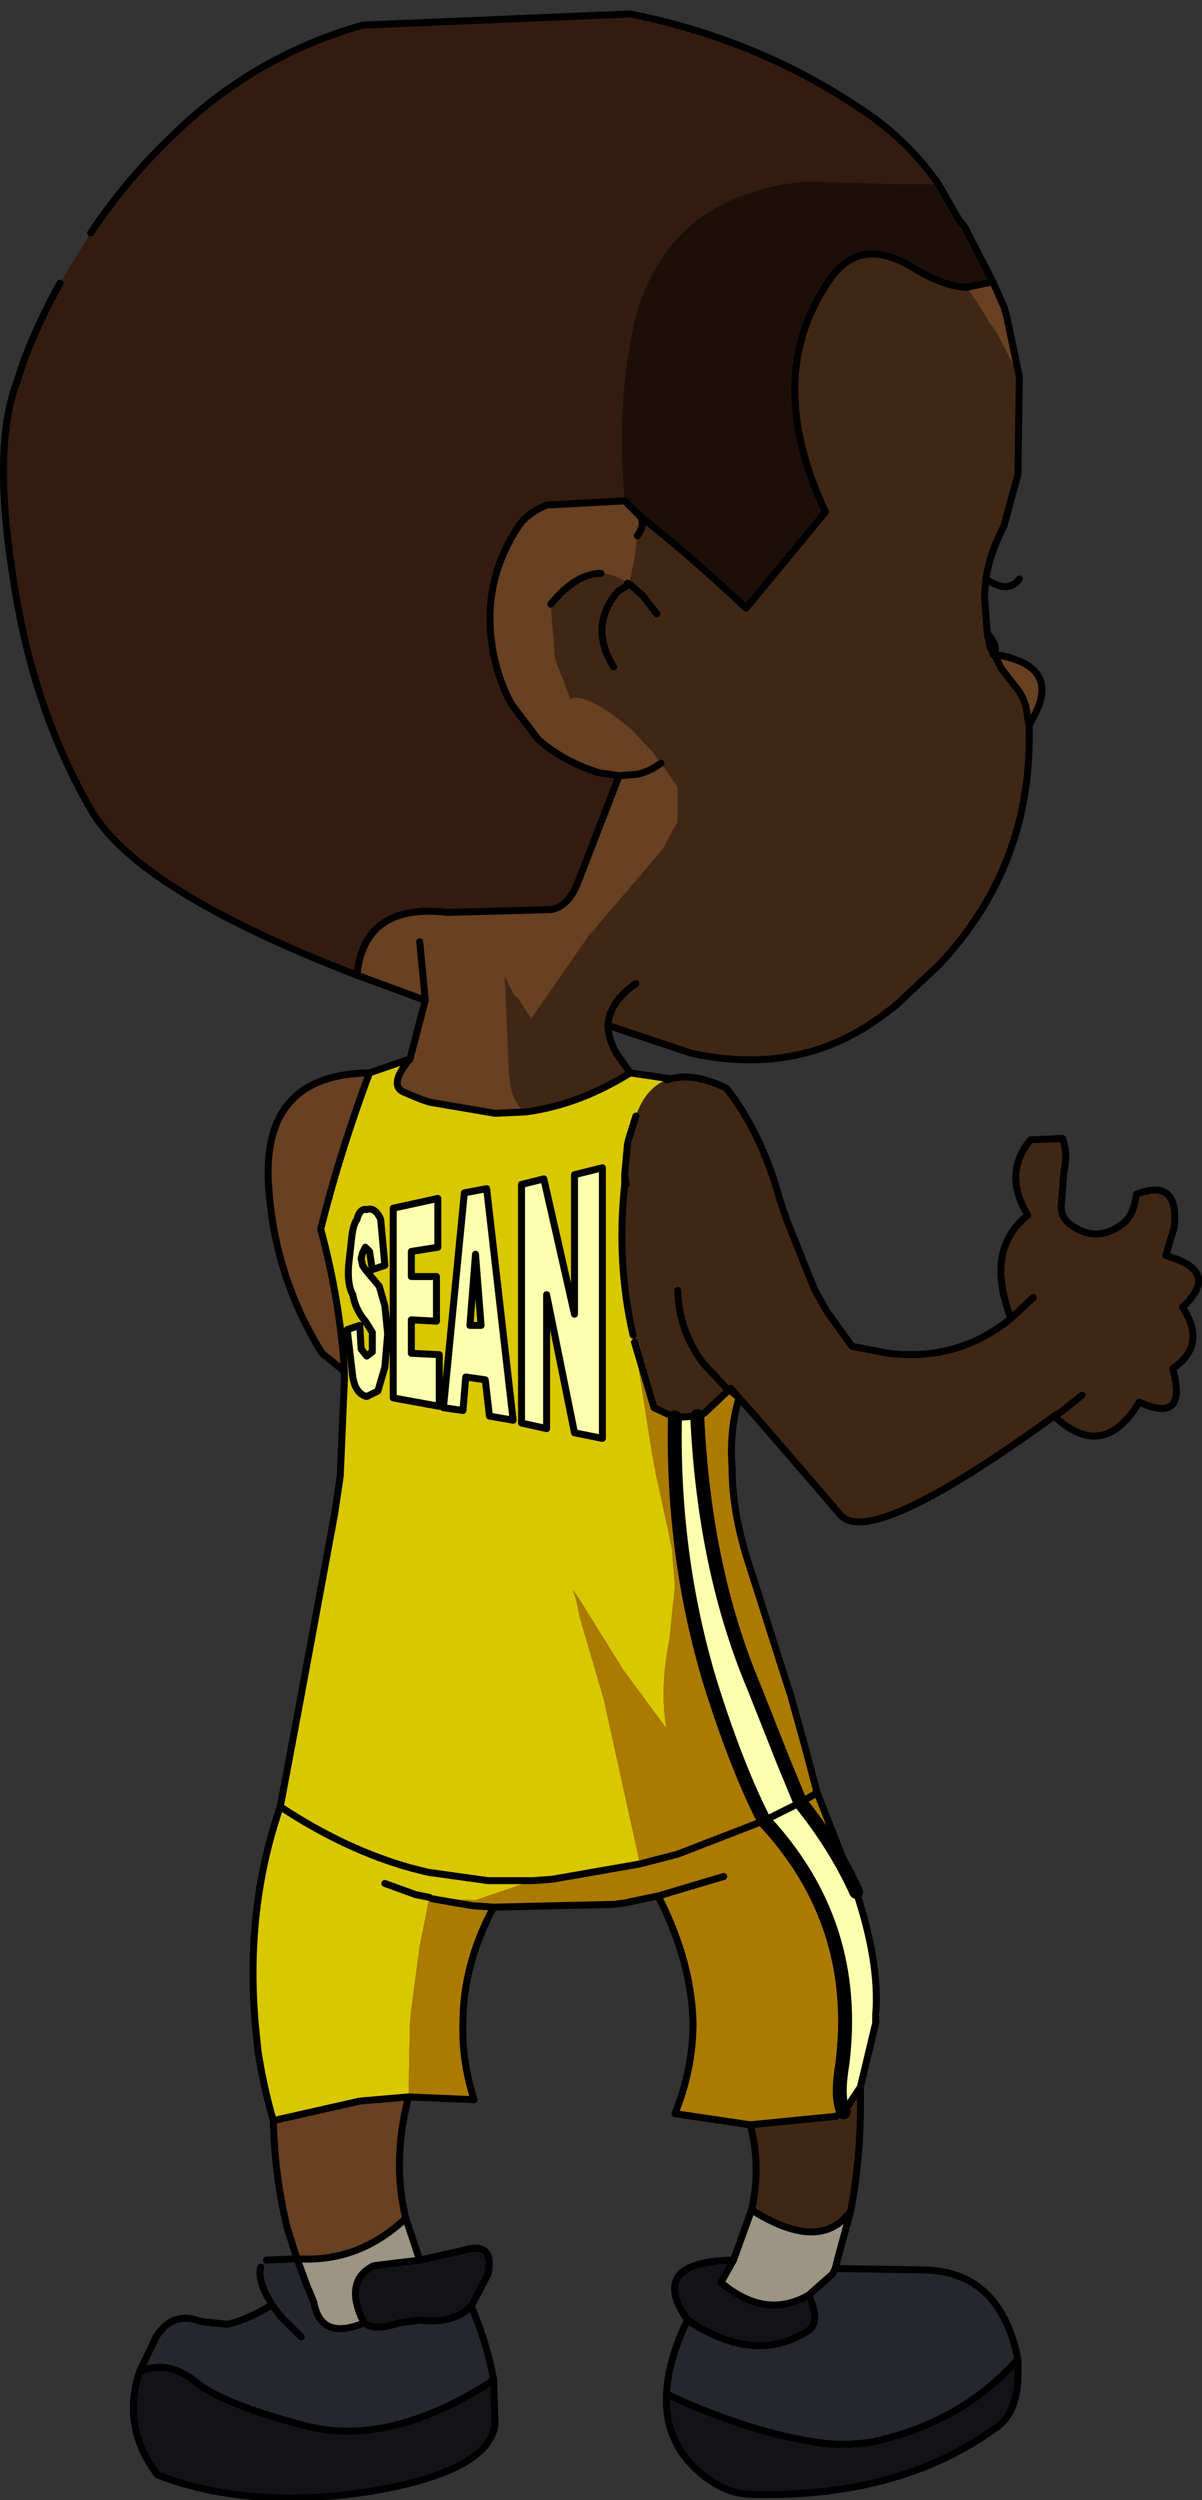<?xml version="1.0" encoding="UTF-8" standalone="no"?>
<svg xmlns:xlink="http://www.w3.org/1999/xlink" height="89.6px" width="43.1px" xmlns="http://www.w3.org/2000/svg">
  <rect width="100%" height="100%" fill="#333333" stroke="none"/>
  <g transform="matrix(1.0, 0.0, 0.0, 1.0, -0.45, 2.0)">
    <path d="M13.25 32.95 Q13.5 30.35 16.5 30.7 L20.2 30.6 Q20.85 30.5 21.2 29.55 L22.65 25.8 21.95 25.7 Q20.65 25.3 19.75 24.5 L18.8 23.25 Q18.35 22.45 18.15 21.45 17.65 18.95 19.05 16.85 19.35 16.4 20.05 16.1 L22.85 15.95 23.35 16.45 23.4 16.5 Q23.6 16.8 23.3 17.2 L23.2 18.05 23.05 18.75 23.0 18.95 22.95 18.9 23.0 18.95 22.95 18.9 Q22.45 18.55 22.0 18.55 21.1 18.55 20.2 19.65 L20.35 21.6 20.9 23.05 21.05 23.0 Q21.75 23.0 23.1 24.15 L23.85 24.95 24.15 25.35 24.75 26.2 24.75 27.45 24.2 28.45 21.55 31.55 19.5 34.5 19.0 33.75 18.9 33.7 18.55 33.0 18.6 34.1 18.7 36.5 18.75 36.85 Q18.85 37.55 19.3 37.85 L18.2 37.9 15.85 37.5 15.55 37.4 14.95 37.15 Q14.35 36.9 15.15 35.95 L15.7 33.85 15.5 31.75 15.7 33.85 13.25 32.95 M36.05 8.1 L36.45 9.0 36.55 9.35 37.0 11.5 36.15 9.85 35.95 9.6 35.5 8.85 35.1 8.3 36.05 8.1 M23.05 18.95 L23.0 18.95 23.05 18.95 M37.3 23.75 Q37.25 23.05 36.85 22.6 L36.35 21.95 36.1 21.45 Q38.6 21.85 37.45 23.8 L37.3 23.75 M13.7 36.45 Q12.65 39.25 11.95 42.05 12.65 44.65 12.8 47.15 L12.0 46.5 Q10.35 43.85 10.1 40.75 9.7 36.5 13.7 36.45 M22.65 25.8 L23.3 25.75 Q23.75 25.65 24.15 25.35 23.75 25.65 23.3 25.75 L22.65 25.8 M26.6 47.8 L26.55 47.8 26.65 47.75 26.6 47.8 M15.1 73.15 Q14.5 75.45 15.0 77.5 13.3 79.1 11.1 78.95 L10.75 77.85 Q10.3 76.0 10.25 74.0 L13.35 73.3 15.1 73.15" fill="#684022" fill-rule="evenodd" stroke="none"/>
    <path d="M19.3 37.85 Q21.2 37.6 23.05 36.45 L24.4 36.65 24.55 36.65 24.35 36.7 Q23.6 37.0 23.25 38.0 L23.0 38.8 22.95 39.0 22.85 40.1 22.85 40.45 22.85 40.1 22.9 40.45 22.85 40.45 Q22.55 43.25 23.15 45.85 L23.2 46.1 23.85 50.2 23.95 50.7 23.95 50.75 24.4 52.8 24.55 53.55 24.65 54.85 24.45 56.8 Q24.1 58.5 24.35 59.95 L22.8 57.85 21.15 55.2 21.0 55.0 21.1 55.3 21.25 56.0 22.1 58.9 23.4 64.8 20.25 65.35 19.55 65.4 17.95 65.4 15.8 65.1 15.2 64.95 Q12.85 64.3 10.5 62.75 12.85 64.3 15.2 64.95 L15.8 65.1 17.95 65.4 19.55 65.4 17.5 66.1 15.95 66.05 15.85 66.0 15.35 65.9 14.8 65.7 14.25 65.5 14.8 65.7 15.35 65.9 15.85 66.0 15.5 67.75 15.2 70.0 15.15 70.5 15.1 73.15 13.35 73.3 10.25 74.0 Q9.9 72.8 9.7 71.5 L9.6 70.5 Q9.25 66.35 10.5 62.75 L11.25 58.75 12.45 52.25 12.65 50.9 12.8 47.45 12.8 47.15 Q12.65 44.65 11.95 42.05 12.65 39.25 13.7 36.45 L15.15 35.95 Q14.35 36.9 14.95 37.15 L15.55 37.4 15.85 37.5 18.2 37.9 19.3 37.85 M26.65 47.75 L26.95 48.1 26.6 47.8 26.65 47.75" fill="#d9c800" fill-rule="evenodd" stroke="none"/>
    <path d="M30.95 77.25 L30.5 78.9 30.4 79.3 30.3 79.5 29.45 80.25 Q27.9 81.15 26.3 79.8 L26.75 79.0 27.4 77.2 Q29.85 78.75 30.95 77.25 M15.0 77.5 L15.5 79.0 13.85 79.2 Q12.75 79.75 13.5 81.25 11.95 81.9 11.7 80.5 L11.45 79.9 11.1 78.95 Q13.3 79.1 15.0 77.5" fill="#9c9584" fill-rule="evenodd" stroke="none"/>
    <path d="M36.95 82.55 L36.95 83.25 Q36.9 84.55 36.1 85.05 32.7 87.5 27.5 87.4 26.6 87.4 25.85 86.85 24.25 85.7 24.35 83.8 27.15 85.1 29.55 85.5 30.7 85.7 31.8 85.5 34.95 84.8 36.95 82.55 M25.1 81.15 Q23.65 79.05 26.75 79.0 L26.3 79.8 Q27.9 81.15 29.45 80.25 29.9 81.25 29.4 81.55 27.5 82.75 25.1 81.15 M15.5 79.0 L17.05 78.65 Q18.2 78.3 17.95 79.5 L17.35 80.65 Q16.7 81.3 15.5 81.15 L14.75 81.25 Q13.9 81.55 13.5 81.25 12.75 79.75 13.85 79.2 L15.5 79.0 M18.15 83.3 L18.2 84.9 Q17.95 86.6 13.65 87.3 9.35 87.95 6.1 86.7 4.8 85.0 5.45 83.0 6.45 82.55 7.45 83.35 8.4 84.15 11.45 84.95 14.45 85.7 18.15 83.3" fill="#131317" fill-rule="evenodd" stroke="none"/>
    <path d="M30.4 79.3 L33.5 79.35 Q36.3 79.35 36.95 82.55 34.95 84.8 31.8 85.5 30.7 85.7 29.55 85.5 27.15 85.1 24.35 83.8 24.4 82.6 25.1 81.15 27.5 82.75 29.4 81.55 29.9 81.25 29.45 80.25 L30.3 79.5 30.4 79.3 M17.35 80.65 Q17.95 82.1 18.15 83.3 14.45 85.7 11.45 84.95 8.4 84.15 7.45 83.35 6.45 82.55 5.45 83.0 L6.05 81.75 Q6.65 80.8 7.65 81.2 L8.6 81.3 Q9.3 81.15 10.2 80.6 L9.95 80.15 Q9.7 79.55 9.8 79.25 L10.0 79.0 11.1 78.95 11.45 79.9 11.7 80.5 Q11.95 81.9 13.5 81.25 13.9 81.55 14.75 81.25 L15.5 81.15 Q16.7 81.3 17.35 80.65 M11.25 81.75 L10.5 81.0 10.2 80.6 10.5 81.0 11.25 81.75" fill="#26262f" fill-rule="evenodd" stroke="none"/>
    <path d="M19.55 65.4 L20.25 65.35 23.4 64.8 22.1 58.9 21.25 56.0 21.1 55.3 21.0 55.0 21.15 55.2 22.8 57.85 24.35 59.95 Q24.1 58.5 24.45 56.8 L24.65 54.85 24.55 53.55 24.4 52.8 23.95 50.75 23.95 50.7 23.85 50.2 23.2 46.1 23.9 48.45 24.65 48.8 Q24.55 53.75 25.9 58.25 26.85 61.3 27.85 63.25 L24.75 64.45 23.4 64.8 24.75 64.45 27.85 63.25 Q31.3 66.95 30.65 72.0 30.45 73.2 30.7 73.7 L30.4 73.85 27.35 74.15 24.65 73.75 Q25.3 72.15 25.3 70.5 25.25 68.3 24.05 65.95 L23.55 66.05 22.85 66.2 22.45 66.25 18.15 66.35 Q17.05 68.4 17.05 70.5 17.0 71.85 17.45 73.25 L15.1 73.15 15.15 70.5 15.2 70.0 15.5 67.75 15.85 66.0 15.95 66.05 17.5 66.1 19.55 65.4 M25.45 48.75 L25.7 48.65 26.6 47.8 26.95 48.1 Q26.6 49.25 26.7 50.6 26.7 52.2 27.3 54.05 L28.7 58.45 28.8 58.75 29.3 60.55 29.75 62.25 31.15 65.8 Q30.4 64.15 29.15 62.6 L28.55 61.15 27.5 58.5 Q25.7 54.25 25.45 48.75 M29.75 62.25 L29.15 62.6 29.75 62.25 M26.4 65.25 L24.05 65.95 26.4 65.25 M18.15 66.35 L17.4 66.3 15.95 66.05 17.4 66.3 18.15 66.35" fill="#ab7a00" fill-rule="evenodd" stroke="none"/>
    <path d="M37.0 11.5 L36.95 15.0 36.45 16.85 Q35.95 17.8 35.8 18.75 L35.75 19.35 35.85 20.7 35.95 21.2 36.1 21.45 36.05 21.45 36.1 21.45 36.35 21.95 36.85 22.6 Q37.25 23.05 37.3 23.75 L37.35 24.0 Q37.5 29.0 34.1 32.6 L32.55 34.05 32.15 34.35 Q29.2 36.6 25.25 35.75 L22.25 34.75 Q22.25 35.2 22.55 35.75 L23.05 36.45 Q21.2 37.6 19.3 37.85 18.85 37.55 18.75 36.85 L18.7 36.5 18.6 34.1 18.55 33.0 18.9 33.7 19.0 33.75 19.5 34.5 21.55 31.55 24.2 28.45 24.75 27.45 24.75 26.2 24.15 25.35 23.85 24.95 23.1 24.15 Q21.75 23.0 21.05 23.0 L20.9 23.05 20.35 21.6 20.2 19.65 Q21.1 18.55 22.0 18.55 22.45 18.55 22.95 18.9 L23.0 18.95 23.05 18.75 23.2 18.05 23.3 17.2 Q23.6 16.8 23.4 16.5 25.25 17.95 27.2 19.8 L30.05 16.35 Q27.8 11.55 30.15 8.1 31.25 6.4 33.2 7.6 34.25 8.25 35.1 8.3 L35.5 8.85 35.95 9.6 36.15 9.85 37.0 11.5 M36.7 45.25 Q35.75 42.8 37.3 41.55 36.4 40.05 37.4 38.85 L38.55 38.8 Q38.75 39.4 38.6 39.95 L38.5 41.25 Q38.5 41.65 38.85 41.9 39.75 42.55 40.65 41.9 41.1 41.6 41.2 40.8 42.75 40.2 42.55 42.0 L42.25 43.0 Q44.25 43.55 42.85 44.85 43.75 46.2 42.5 47.05 43.05 49.05 41.3 48.25 40.0 50.4 38.25 48.75 31.55 53.6 30.55 52.25 L27.75 49.0 27.35 48.55 26.95 48.1 26.65 47.75 26.55 47.8 26.6 47.8 25.7 48.65 25.45 48.75 24.65 48.8 23.9 48.45 23.2 46.1 23.15 45.85 Q22.55 43.25 22.85 40.45 L22.9 40.45 22.85 40.1 22.95 39.0 23.0 38.8 23.25 38.0 Q23.6 37.0 24.35 36.7 L24.55 36.65 Q25.35 36.45 26.5 37.0 27.75 38.6 28.4 40.95 L28.65 41.7 29.65 44.2 30.1 45.0 31.0 46.25 32.3 46.5 Q34.8 46.8 36.7 45.25 L37.5 44.5 36.7 45.25 M23.25 33.25 Q22.3 33.9 22.25 34.75 22.3 33.9 23.25 33.25 M23.0 18.95 L23.05 18.95 23.0 18.95 22.6 19.2 Q21.55 20.45 22.45 21.9 21.55 20.45 22.6 19.2 L23.0 18.95 M24.0 20.0 L23.5 19.35 23.05 18.95 23.5 19.35 24.0 20.0 M24.75 44.25 Q24.8 45.75 25.7 46.9 L26.5 47.75 26.55 47.8 26.5 47.75 25.7 46.9 Q24.8 45.75 24.75 44.25 M39.25 48.0 L38.5 48.6 38.25 48.75 38.5 48.6 39.25 48.0 M31.3 72.8 Q31.35 75.2 30.95 77.25 29.85 78.75 27.4 77.2 27.75 75.65 27.35 74.15 L30.4 73.85 30.7 73.7 31.3 72.8" fill="#402715" fill-rule="evenodd" stroke="none"/>
    <path d="M24.65 48.8 L25.45 48.75 Q25.7 54.25 27.5 58.5 L28.55 61.15 29.15 62.6 27.85 63.25 29.15 62.6 Q30.4 64.15 31.15 65.8 32.0 68.35 31.85 70.2 L31.85 70.5 31.3 72.8 30.7 73.7 Q30.45 73.2 30.65 72.0 31.3 66.95 27.85 63.25 26.85 61.3 25.9 58.25 24.55 53.75 24.65 48.8" fill="#fcffae" fill-rule="evenodd" stroke="none"/>
    <path d="M22.85 15.95 Q22.55 13.1 23.05 10.25 23.95 5.05 29.3 4.5 L32.75 4.6 34.1 4.6 34.85 5.9 35.05 6.15 36.05 8.1 35.1 8.3 Q34.25 8.25 33.2 7.6 31.25 6.4 30.15 8.1 27.8 11.55 30.05 16.35 L27.2 19.8 Q25.25 17.95 23.4 16.5 L23.35 16.45 22.85 15.95" fill="#1c0f09" fill-rule="evenodd" stroke="none"/>
    <path d="M3.7 6.35 Q5.0 4.4 6.75 2.75 9.6 0.0 13.45 -1.1 L23.05 -1.5 Q27.8 -0.55 31.6 2.1 33.05 3.1 34.1 4.6 L32.75 4.6 29.3 4.5 Q23.95 5.05 23.05 10.25 22.55 13.1 22.85 15.95 L20.05 16.1 Q19.35 16.4 19.05 16.85 17.65 18.95 18.15 21.45 18.35 22.45 18.8 23.25 L19.75 24.5 Q20.65 25.3 21.95 25.7 L22.65 25.8 21.2 29.55 Q20.85 30.5 20.2 30.6 L16.5 30.7 Q13.5 30.35 13.25 32.95 9.1 31.35 6.7 29.8 4.5 28.4 3.7 27.0 1.65 23.45 0.95 18.9 0.2 14.35 0.95 12.0 L1.35 10.8 Q1.9 9.4 2.6 8.15 L3.7 6.35" fill="#331b10" fill-rule="evenodd" stroke="none"/>
    <path d="M34.1 4.6 Q33.05 3.1 31.6 2.1 27.8 -0.55 23.05 -1.5 L13.45 -1.1 Q9.6 0.0 6.75 2.75 5.0 4.4 3.7 6.35 M2.6 8.15 Q1.9 9.4 1.35 10.8 L0.95 12.0 Q0.2 14.35 0.95 18.9 1.65 23.45 3.7 27.0 4.5 28.4 6.7 29.8 9.1 31.35 13.25 32.95 13.5 30.35 16.5 30.7 L20.2 30.6 Q20.85 30.5 21.2 29.55 L22.65 25.8 21.95 25.7 Q20.65 25.3 19.75 24.5 L18.8 23.25 Q18.35 22.45 18.15 21.45 17.65 18.95 19.05 16.85 19.35 16.4 20.05 16.1 L22.85 15.95 23.35 16.45 23.4 16.5 Q25.25 17.95 27.2 19.8 L30.05 16.35 Q27.8 11.55 30.15 8.1 31.25 6.4 33.2 7.6 34.25 8.25 35.1 8.3 L36.05 8.1 36.45 9.0 36.55 9.35 37.0 11.5 36.95 15.0 36.45 16.85 Q35.95 17.8 35.8 18.75 36.6 19.3 37.0 18.75 M34.1 4.6 L34.85 5.9 35.05 6.15 36.05 8.1 M38.25 48.75 Q40.0 50.4 41.3 48.25 43.05 49.05 42.5 47.05 43.75 46.2 42.85 44.85 44.25 43.55 42.25 43.0 L42.55 42.0 Q42.75 40.2 41.2 40.8 41.1 41.6 40.65 41.9 39.75 42.55 38.85 41.9 38.5 41.65 38.5 41.25 L38.6 39.95 Q38.75 39.4 38.55 38.8 L37.4 38.85 Q36.4 40.05 37.3 41.55 35.75 42.8 36.7 45.25 L37.5 44.5 M23.3 17.2 Q23.6 16.8 23.4 16.5 M23.0 18.95 L22.95 18.9 M22.0 18.55 Q21.1 18.55 20.2 19.65 M19.3 37.85 Q21.2 37.6 23.05 36.45 L22.55 35.75 Q22.25 35.2 22.25 34.75 22.3 33.9 23.25 33.25 M23.05 18.95 L23.0 18.95 22.6 19.2 Q21.55 20.45 22.45 21.9 M23.05 18.95 L23.5 19.35 24.0 20.0 M36.1 21.45 L36.05 21.45 36.1 21.45 35.95 21.2 35.85 20.7 35.75 19.35 35.8 18.75 M36.1 21.45 Q36.25 21.15 35.85 20.7 M37.3 23.75 Q37.25 23.05 36.85 22.6 L36.35 21.95 36.1 21.45 Q38.6 21.85 37.45 23.8 L37.35 24.0 Q37.5 29.0 34.1 32.6 L32.55 34.05 32.15 34.35 Q29.2 36.6 25.25 35.75 L22.25 34.75 M37.3 23.75 L37.35 24.0 M15.15 35.95 L13.7 36.45 Q12.65 39.25 11.95 42.05 12.65 44.65 12.8 47.15 L12.8 47.45 12.65 50.9 12.45 52.25 11.25 58.75 10.5 62.75 Q12.85 64.3 15.2 64.95 L15.8 65.1 17.95 65.4 19.55 65.4 20.25 65.35 23.4 64.8 24.75 64.45 27.85 63.25 29.15 62.6 29.75 62.25 31.15 65.8 Q32.0 68.35 31.85 70.2 L31.85 70.5 31.3 72.8 Q31.35 75.2 30.95 77.25 L30.5 78.9 30.4 79.3 33.5 79.35 Q36.3 79.35 36.95 82.55 L36.95 83.25 Q36.9 84.55 36.1 85.05 32.7 87.5 27.5 87.4 26.6 87.4 25.85 86.85 24.25 85.7 24.35 83.8 24.4 82.6 25.1 81.15 23.65 79.05 26.75 79.0 L27.4 77.2 Q27.75 75.65 27.35 74.15 L24.65 73.75 Q25.3 72.15 25.3 70.5 25.25 68.3 24.05 65.95 L23.55 66.05 22.85 66.2 22.45 66.25 18.15 66.35 Q17.05 68.4 17.05 70.5 17.0 71.85 17.45 73.25 L15.1 73.15 Q14.5 75.45 15.0 77.5 L15.5 79.0 17.05 78.65 Q18.2 78.3 17.95 79.5 L17.35 80.65 Q17.95 82.1 18.15 83.3 L18.2 84.9 Q17.95 86.6 13.65 87.3 9.35 87.95 6.1 86.7 4.8 85.0 5.45 83.0 L6.05 81.75 Q6.65 80.8 7.65 81.2 L8.6 81.3 Q9.3 81.15 10.2 80.6 L9.95 80.15 Q9.7 79.55 9.8 79.25 M23.15 45.85 Q22.55 43.25 22.85 40.45 L22.85 40.1 22.95 39.0 23.0 38.8 23.25 38.0 M24.35 36.7 L24.55 36.65 24.4 36.65 23.05 36.45 M15.7 33.85 L15.5 31.75 M15.7 33.85 L15.15 35.95 Q14.35 36.9 14.95 37.15 L15.55 37.4 15.85 37.5 18.2 37.9 19.3 37.85 M13.25 32.95 L15.7 33.85 M13.7 36.45 Q9.7 36.5 10.1 40.75 10.35 43.85 12.0 46.5 L12.8 47.15 M24.15 25.35 Q23.75 25.65 23.3 25.75 L22.65 25.8 M36.7 45.25 Q34.8 46.8 32.3 46.5 L31.0 46.25 30.1 45.0 29.65 44.2 28.65 41.7 28.4 40.95 Q27.75 38.6 26.5 37.0 25.35 36.45 24.55 36.65 M22.85 40.1 L22.9 40.45 M23.2 46.1 L23.9 48.45 24.65 48.8 25.45 48.75 25.7 48.65 26.6 47.8 26.55 47.8 26.5 47.75 25.7 46.9 Q24.8 45.75 24.75 44.25 M26.95 48.1 L27.35 48.55 27.75 49.0 30.55 52.25 Q31.55 53.6 38.25 48.75 L38.5 48.6 39.25 48.0 M26.95 48.1 L26.65 47.75 26.6 47.8 26.95 48.1 Q26.6 49.25 26.7 50.6 26.7 52.2 27.3 54.05 L28.7 58.45 28.8 58.75 29.3 60.55 29.75 62.25 M10.0 79.0 L11.1 78.95 10.75 77.85 Q10.3 76.0 10.25 74.0 9.9 72.8 9.7 71.5 L9.6 70.5 Q9.25 66.35 10.5 62.75 M24.05 65.95 L26.4 65.25 M27.35 74.15 L30.4 73.85 30.7 73.7 31.3 72.8 M15.85 66.0 L15.35 65.9 14.8 65.7 14.25 65.5 M15.95 66.05 L17.4 66.3 18.15 66.35 M10.25 74.0 L13.35 73.3 15.1 73.15 M15.0 77.5 Q13.3 79.1 11.1 78.95 L11.45 79.9 11.7 80.5 Q11.95 81.9 13.5 81.25 12.75 79.75 13.85 79.2 L15.5 79.0 M13.5 81.25 Q13.9 81.55 14.75 81.25 L15.5 81.15 Q16.7 81.3 17.35 80.65 M10.2 80.6 L10.5 81.0 11.25 81.75 M18.15 83.3 Q14.45 85.7 11.45 84.95 8.4 84.15 7.45 83.35 6.45 82.55 5.45 83.0 M36.95 82.55 Q34.95 84.8 31.8 85.5 30.7 85.7 29.55 85.5 27.15 85.1 24.35 83.8 M30.4 79.3 L30.3 79.5 29.45 80.25 Q29.9 81.25 29.4 81.55 27.5 82.75 25.1 81.15 M29.45 80.25 Q27.9 81.15 26.3 79.8 L26.75 79.0 M30.95 77.25 Q29.85 78.75 27.4 77.2" fill="none" stroke="#000000" stroke-linecap="round" stroke-linejoin="round" stroke-width="0.25"/>
    <path d="M25.45 48.75 Q25.7 54.25 27.5 58.5 L28.55 61.15 29.15 62.6 Q30.4 64.15 31.15 65.8 M30.7 73.7 Q30.45 73.2 30.65 72.0 31.3 66.95 27.85 63.25 26.85 61.3 25.9 58.25 24.55 53.75 24.65 48.8" fill="none" stroke="#000000" stroke-linecap="round" stroke-linejoin="round" stroke-width="0.5"/>
    <path d="M19.95 40.25 L21.05 45.1 21.05 40.1 22.05 39.85 22.05 49.55 21.05 49.35 20.05 44.4 20.05 49.2 19.15 49.0 19.15 40.45 19.95 40.25 M16.15 42.7 L15.2 42.85 15.2 43.75 16.1 43.75 16.1 45.35 15.2 45.3 15.2 46.5 16.2 46.55 16.2 48.4 14.55 48.1 14.55 41.3 16.15 40.95 16.15 42.7 M17.9 40.6 L18.85 48.9 18.0 48.75 17.85 47.45 17.15 47.35 17.05 48.55 16.35 48.45 17.1 40.75 17.9 40.6 M13.6 41.35 Q13.9 41.25 14.1 41.7 L14.25 43.35 13.8 43.5 13.7 42.85 13.55 42.7 13.45 42.9 13.4 43.1 13.45 43.35 13.55 43.5 14.05 44.1 14.25 44.8 14.35 45.8 14.25 47.0 14.0 47.85 13.6 48.05 Q13.2 47.95 13.1 47.35 L12.9 45.65 13.35 45.5 13.4 46.35 13.6 46.6 13.8 46.45 13.8 46.1 13.8 45.75 13.55 45.35 Q13.2 44.95 13.1 44.4 12.9 44.05 12.95 43.35 L13.05 42.45 Q13.1 41.9 13.25 41.7 13.35 41.3 13.6 41.35 M17.7 45.5 L17.5 42.95 17.3 45.5 17.7 45.5" fill="#fcffae" fill-rule="evenodd" stroke="none"/>
    <path d="M19.95 40.25 L21.05 45.1 21.05 40.1 22.05 39.85 22.05 49.55 21.05 49.35 20.05 44.4 20.05 49.2 19.15 49.0 19.15 40.45 19.95 40.25 M16.15 42.7 L15.2 42.85 15.2 43.75 16.1 43.75 16.1 45.35 15.2 45.3 15.2 46.5 16.2 46.55 16.2 48.4 14.55 48.1 14.55 41.3 16.15 40.95 16.15 42.7 M17.9 40.6 L18.85 48.9 18.0 48.75 17.85 47.45 17.15 47.35 17.05 48.55 16.35 48.45 17.1 40.75 17.9 40.6 M13.6 41.35 Q13.9 41.25 14.1 41.7 L14.25 43.35 13.8 43.5 13.7 42.85 13.55 42.7 13.45 42.9 13.4 43.1 13.45 43.35 13.55 43.5 14.05 44.1 14.25 44.8 14.35 45.8 14.25 47.0 14.0 47.85 13.6 48.05 Q13.2 47.95 13.1 47.35 L12.9 45.65 13.35 45.5 13.4 46.35 13.6 46.6 13.8 46.45 13.8 46.1 13.8 45.75 13.55 45.35 Q13.2 44.95 13.1 44.4 12.9 44.05 12.95 43.35 L13.05 42.45 Q13.1 41.9 13.25 41.7 13.35 41.3 13.6 41.35 M17.7 45.5 L17.5 42.95 17.3 45.5 17.7 45.5" fill="none" stroke="#000000" stroke-linecap="round" stroke-linejoin="round" stroke-width="0.25"/>
  </g>
</svg>
